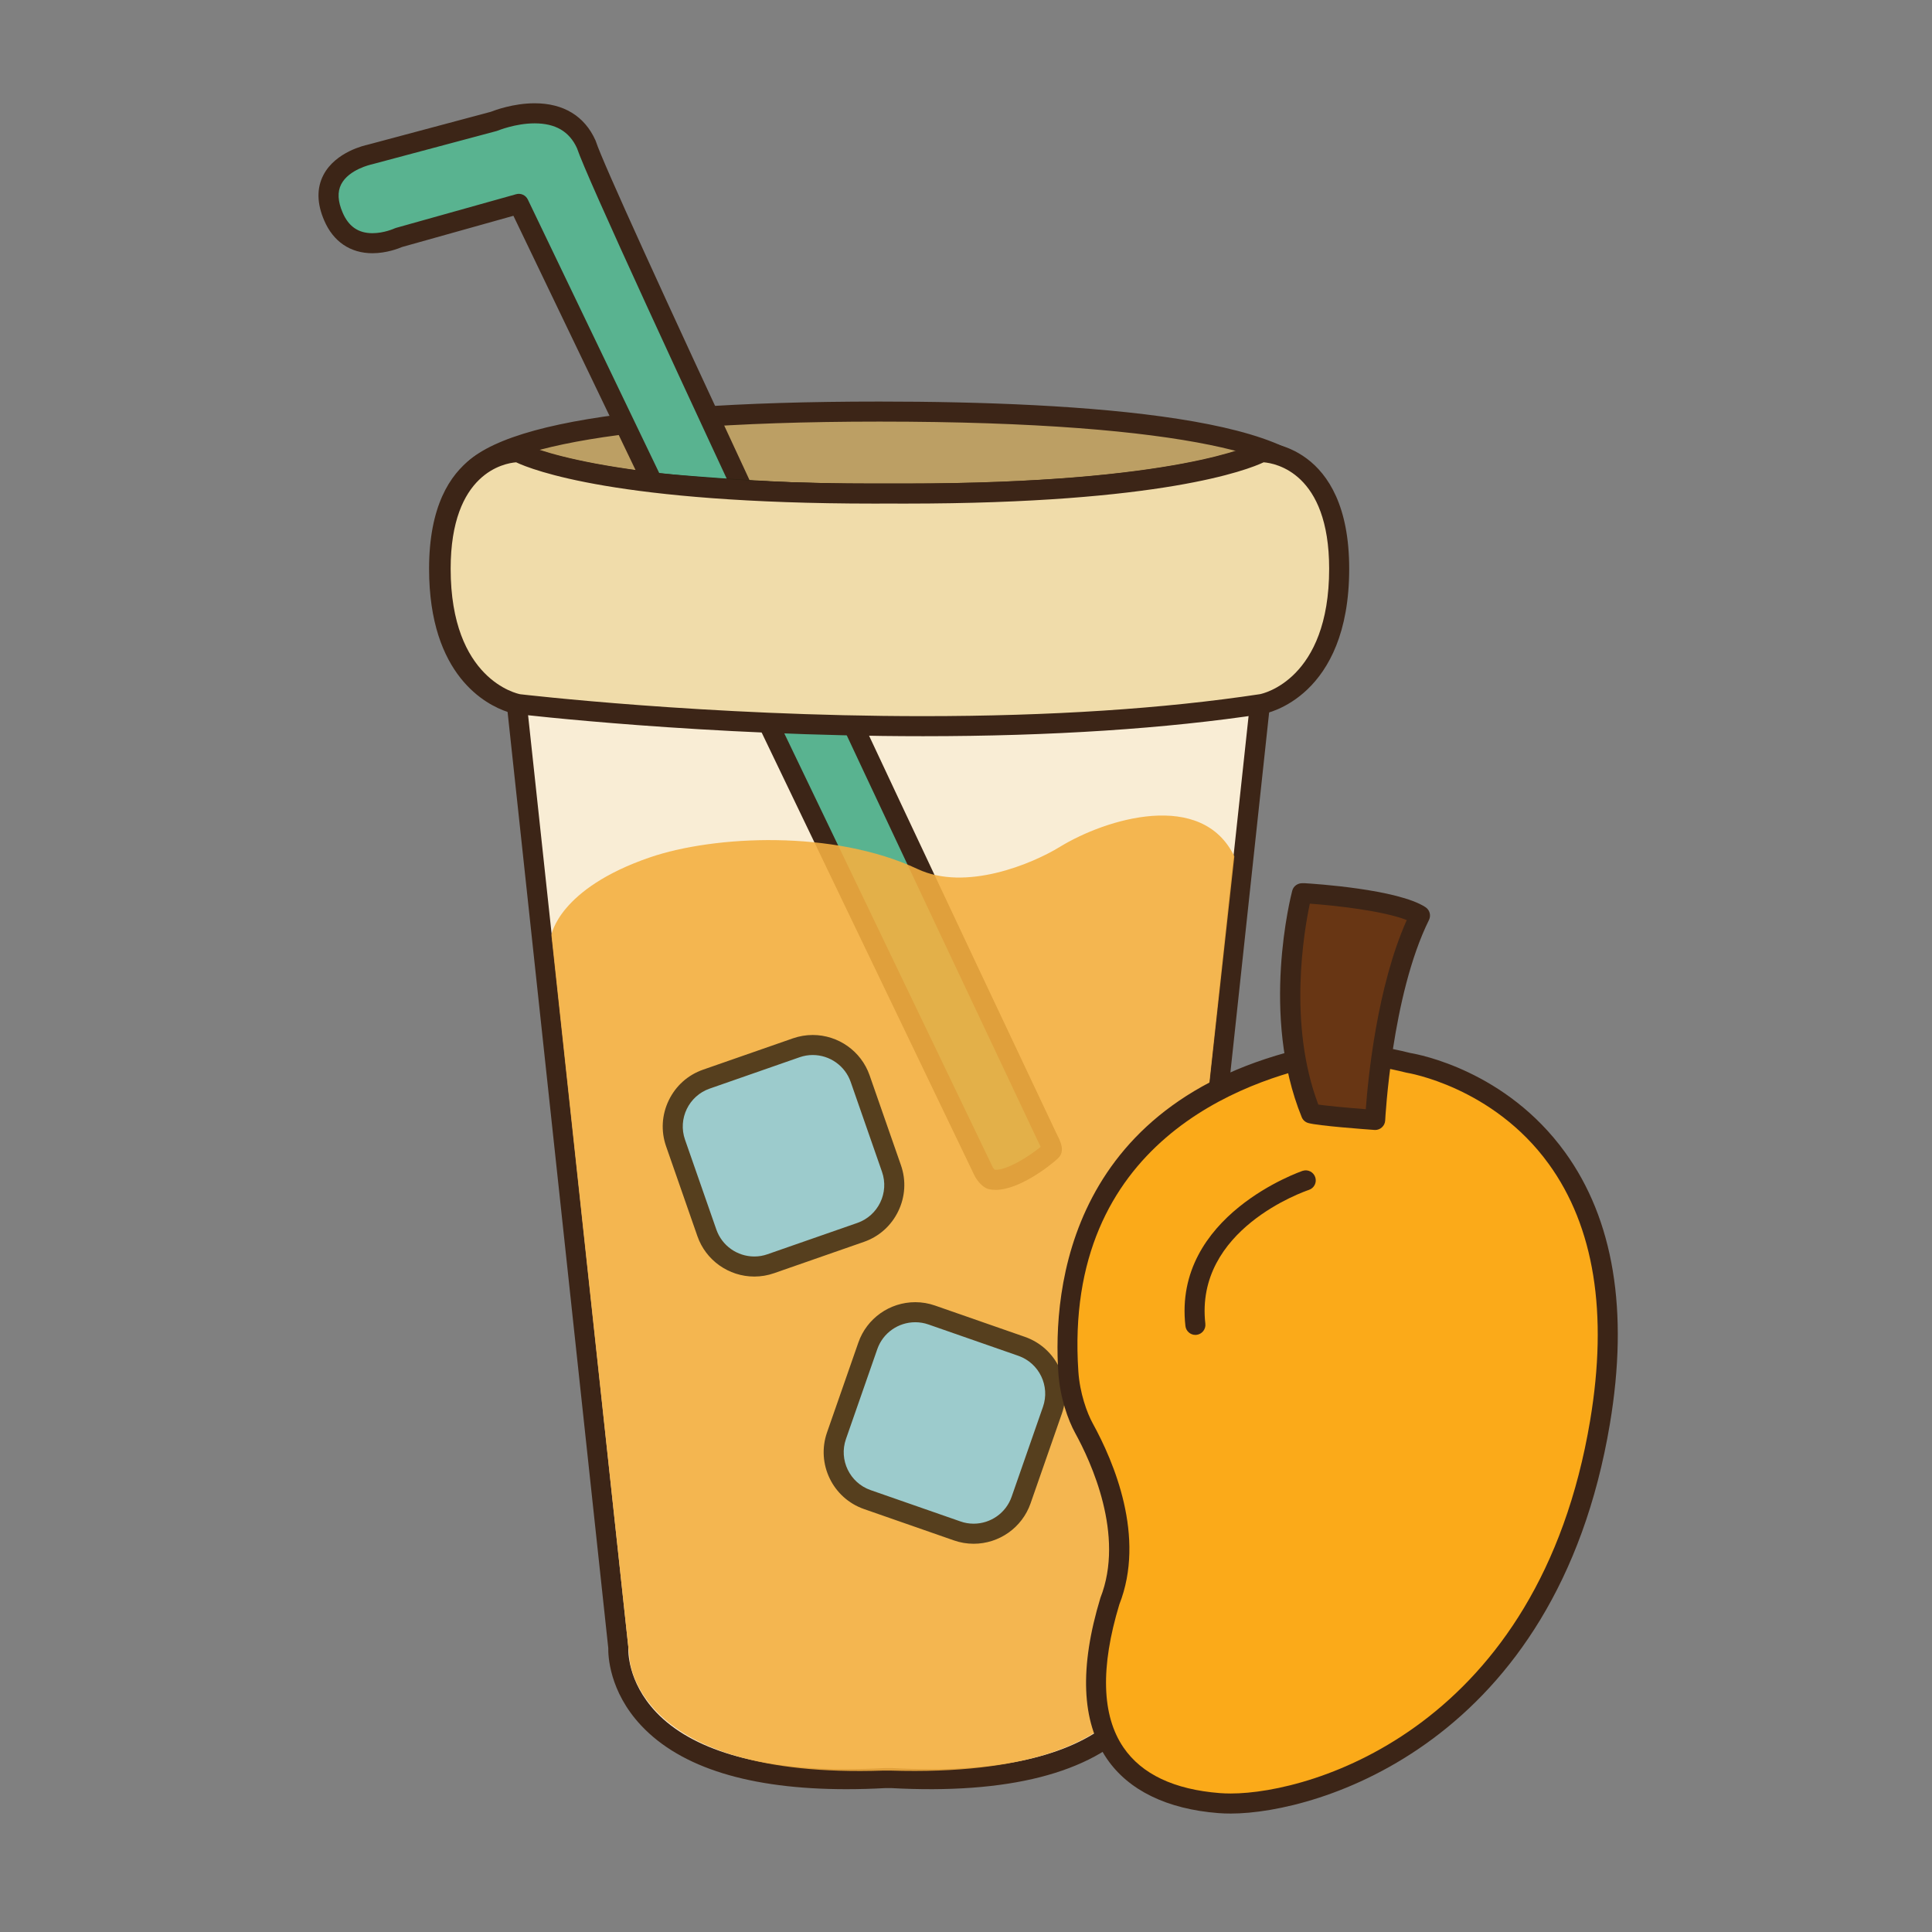 <?xml version="1.0" encoding="utf-8"?>
<!-- Generator: Adobe Illustrator 16.0.0, SVG Export Plug-In . SVG Version: 6.00 Build 0)  -->
<!DOCTYPE svg PUBLIC "-//W3C//DTD SVG 1.1//EN" "http://www.w3.org/Graphics/SVG/1.1/DTD/svg11.dtd">
<svg version="1.1" id="Layer_1" xmlns="http://www.w3.org/2000/svg" xmlns:xlink="http://www.w3.org/1999/xlink" x="0px" y="0px"
	 width="500px" height="500px" viewBox="0 0 500 500" enable-background="new 0 0 500 500" xml:space="preserve">
<rect x="0" y="0" width="500" height="500" fill="#808080" stroke="none"/>
<g id="Layer_1_copy_45">
	<g>
		<path fill="#BC9F64" d="M340.178,127.516c0,15.788-56.13,36.189-112.575,36.189c-56.44,0-107.963-20.401-107.963-36.189
			c0-15.796,51.522-21,107.963-21C284.048,106.517,340.178,111.72,340.178,127.516z"/>
		<path fill="#3C2517" d="M227.603,166.3c-54.764,0-110.557-19.571-110.557-38.784c0-15.654,37.198-23.593,110.557-23.593
			c52.542,0,115.173,4.089,115.173,23.593C342.775,146.362,283.572,166.3,227.603,166.3z M227.603,109.11
			c-77.687,0-105.369,9.509-105.369,18.406c0,12.958,48.222,33.595,105.369,33.595c58.583,0,109.985-20.939,109.985-33.595
			C337.588,119.024,308.784,109.11,227.603,109.11z"/>
	</g>
	<g>
		<path fill="#F9EDD5" d="M229.101,460.166c-71.351,3.891-69.081-33.729-69.081-33.729l-26.27-244.221
			c0,0-20.106-3.566-20.106-35.028c0-30.485,20.106-30.16,20.106-30.16s19.46,11.026,95.351,10.701h1.622
			c75.89,0.325,95.348-10.701,95.348-10.701s20.109-0.326,20.109,30.16c0,31.462-20.109,35.028-20.109,35.028l-26.269,244.221
			c0,0,2.269,37.62-69.08,33.729H229.101z"/>
		<path fill="#3C2517" d="M219.088,463.041c-24.977,0-42.852-5.529-53.114-16.436c-8.411-8.934-8.594-18.391-8.553-20.075
			l-26.06-242.282c-5.449-1.813-20.315-9.307-20.315-37.061c0-32.384,21.75-32.754,22.678-32.754c0.448,0,0.916,0.113,1.305,0.336
			c0.176,0.09,19.712,10.369,90.81,10.369l4.885-0.003l3.264,0.003c71.101,0,90.635-10.279,90.821-10.38
			c0.37-0.206,0.805-0.321,1.224-0.326l0,0c1.02,0,22.744,0.389,22.744,32.754c0,27.754-14.869,35.248-20.312,37.061L302.399,426.53
			c0.036,1.686-0.143,11.143-8.558,20.075c-11.602,12.327-33.004,17.793-63.261,16.15l-1.481,0.003
			c-3.338,0.188-6.749,0.281-10.002,0.281C219.099,463.041,219.095,463.041,219.088,463.041z M133.186,119.644
			c-2.964,0.232-16.947,2.658-16.947,27.543c0,28.714,17.246,32.336,17.979,32.479c1.12,0.209,1.987,1.136,2.111,2.272
			l26.27,244.221c0.019,0.142,0.019,0.288,0.01,0.433c-0.015,0.336-0.336,8.598,7.252,16.575
			c9.144,9.609,26.166,14.687,49.228,14.687c3.043,0,6.481-0.095,9.87-0.274l1.765-0.007c3.533,0.188,6.849,0.281,10.003,0.281
			c23.16,0,40.218-5.119,49.343-14.808c7.562-8.028,7.15-16.371,7.144-16.454c-0.012-0.145-0.004-0.291,0.011-0.433l26.271-244.221
			c0.123-1.148,0.99-2.079,2.126-2.28c0.722-0.135,17.968-3.757,17.968-32.471c0-24.86-13.953-27.304-16.946-27.543
			c-4.104,1.939-26.3,10.686-92.652,10.686l-4.886-0.007l-3.263,0.007C159.477,130.33,137.278,121.581,133.186,119.644z"/>
	</g>
	<g>
		<path fill="#59B390" d="M254.5,303.032C243.854,280.882,134.266,52.76,134.266,52.76l-31.095,8.716c0,0-12.114,5.723-16.881-5.438
			c-5.606-12.944,9.232-16.002,9.232-16.002l32.311-8.626c0,0,17.848-7.506,23.9,5.965c4.656,14.458,107.416,231.865,119.24,256.87
			c0.725,1.519,1.678,3.071,1.041,3.659c-2.654,2.463-10.921,8.391-15.545,7.312C256.062,305.126,255.012,304.113,254.5,303.032z"/>
		<path fill="#3C2517" d="M257.676,307.939c-0.627,0-1.232-0.066-1.793-0.197c-1.639-0.37-3.154-2.396-3.724-3.588L132.872,55.847
			l-28.82,8.077c-0.858,0.37-4.006,1.611-7.669,1.611c-5.711,0-10.145-3.013-12.478-8.478c-1.904-4.399-1.973-8.366-0.2-11.774
			c3.139-6.048,10.966-7.723,11.294-7.79l32.005-8.552c1-0.396,5.875-2.213,11.358-2.213c7.479,0,12.921,3.312,15.74,9.58
			c0.037,0.086,0.074,0.176,0.104,0.269c3.453,10.735,66.322,144.915,119.108,256.556l0.34,0.692
			c0.83,1.655,2.078,4.168,0.128,5.979C271.51,301.915,263.673,307.939,257.676,307.939z M257.438,302.741
			c3.059,0.202,8.845-3.413,11.896-5.943c-0.104-0.225-0.223-0.46-0.32-0.657l-0.385-0.785
			c-19.07-40.328-114.157-241.652-119.315-257.033c-1.984-4.307-5.564-6.399-10.951-6.399c-4.953,0-9.483,1.865-9.532,1.88
			c-0.107,0.044-0.22,0.083-0.332,0.112l-32.303,8.627c-0.193,0.044-5.912,1.301-7.897,5.151c-1.005,1.958-0.882,4.418,0.373,7.314
			c1.536,3.6,4.056,5.342,7.712,5.342c3.02,0,5.662-1.208,5.688-1.219c0.127-0.06,0.266-0.112,0.4-0.15l31.096-8.716
			c1.214-0.344,2.489,0.24,3.033,1.372l120.239,250.28C256.98,302.217,257.243,302.536,257.438,302.741z"/>
	</g>
	<g opacity="0.89">
		<path fill="#F4AF40" d="M319.444,221.63l-22.309,202.857c0,0,5.211,35.962-66.858,33.734h-1.574
			c-65.168,2.228-65.818-29.41-65.818-29.41L142.701,242c0,0,1.824-11.999,25.5-20.113c16.614-5.688,47.499-7.207,69.299,3.027
			c12.432,5.843,29.596-1.337,36.757-5.725C286.255,211.837,311.082,204.298,319.444,221.63z"/>
	</g>
	<g opacity="0.79">
		<g>
			<path fill="#84D0EC" d="M230.72,302.419c2.348,6.74-1.241,14.174-7.98,16.521l-23.275,8.115
				c-6.739,2.348-14.174-1.246-16.521-7.979l-8.111-23.275c-2.351-6.737,1.241-14.174,7.977-16.524l23.275-8.11
				c6.738-2.353,14.17,1.245,16.521,7.983L230.72,302.419z"/>
		</g>
		<g>
			<path fill="#2C2010" d="M195.226,330.37c-6.635,0-12.556-4.196-14.734-10.442l-8.111-23.275
				c-1.363-3.913-1.117-8.133,0.694-11.887c1.813-3.757,4.964-6.574,8.882-7.938l23.275-8.113c1.645-0.568,3.357-0.861,5.09-0.861
				c6.636,0,12.557,4.194,14.731,10.439l8.115,23.273c1.365,3.914,1.117,8.139-0.699,11.892c-1.81,3.752-4.964,6.571-8.878,7.935
				l-23.274,8.114C198.672,330.079,196.959,330.37,195.226,330.37z M210.321,273.036c-1.15,0-2.291,0.198-3.383,0.577l-23.277,8.117
				c-5.401,1.881-8.269,7.808-6.382,13.215l8.116,23.272c1.45,4.165,5.4,6.962,9.83,6.962c1.15,0,2.287-0.19,3.386-0.576
				l23.272-8.111c5.404-1.885,8.268-7.812,6.384-13.217L220.156,280C218.703,275.836,214.752,273.036,210.321,273.036z"/>
		</g>
	</g>
	<g opacity="0.79">
		<g>
			<path fill="#84D0EC" d="M264.256,388.225c-2.354,6.738-9.785,10.332-16.521,7.983l-23.275-8.114
				c-6.735-2.352-10.328-9.785-7.979-16.525l8.117-23.271c2.349-6.738,9.783-10.326,16.521-7.979l23.271,8.109
				c6.738,2.352,10.326,9.789,7.979,16.523L264.256,388.225z"/>
		</g>
		<g>
			<path fill="#2C2010" d="M251.975,399.523c-1.736,0-3.452-0.291-5.096-0.865l-23.272-8.116
				c-8.107-2.821-12.401-11.717-9.576-19.825l8.114-23.271c2.176-6.245,8.097-10.442,14.731-10.442c1.733,0,3.449,0.292,5.095,0.867
				l23.271,8.11c8.107,2.826,12.402,11.722,9.578,19.83l-8.116,23.271C264.525,395.327,258.604,399.523,251.975,399.523z
				 M236.876,342.193c-4.429,0-8.38,2.791-9.83,6.955l-8.116,23.275c-1.884,5.405,0.981,11.334,6.386,13.219l23.271,8.112
				c1.092,0.386,2.235,0.576,3.388,0.576c4.426,0,8.381-2.797,9.83-6.959l8.114-23.276c1.884-5.4-0.979-11.332-6.381-13.216
				l-23.271-8.112C239.167,342.384,238.031,342.193,236.876,342.193z"/>
		</g>
	</g>
	<g>
		<path fill="#B5E2E9" d="M170.556,125.086c0,0,27.104,2.467,43.636,2.553"/>
		<path fill="#2C2010" d="M214.191,130.237c-0.005,0-0.008,0-0.015,0c-16.45-0.09-43.584-2.542-43.853-2.565
			c-1.428-0.134-2.478-1.394-2.352-2.822c0.131-1.424,1.38-2.456,2.822-2.351c0.27,0.03,27.182,2.459,43.411,2.549
			c1.431,0.008,2.586,1.174,2.58,2.61C216.777,129.082,215.618,130.237,214.191,130.237z"/>
	</g>
	<g>
		<path fill="#F0DCAA" d="M326.468,182.215c0,0,20.105-3.566,20.105-35.028c0-30.485-20.105-30.16-20.105-30.16
			s-19.459,11.026-95.352,10.701h-1.623c-75.892,0.325-95.352-10.701-95.352-10.701s-20.108-0.326-20.108,30.16
			c0,31.462,20.108,35.028,20.108,35.028S241.589,195.081,326.468,182.215z"/>
		<path fill="#3C2517" d="M238.892,190.528c-0.006,0-0.009,0-0.009,0c-56.485,0-104.568-5.681-105.047-5.737
			c-1.055-0.184-22.397-4.351-22.397-37.603c0-32.384,21.754-32.754,22.682-32.754c0.448,0,0.912,0.113,1.301,0.336
			c0.174,0.094,19.705,10.369,90.81,10.369l4.886-0.003l3.264,0.003c71.093,0,90.638-10.279,90.824-10.38
			c0.366-0.206,0.8-0.321,1.222-0.326h0.004c1.018,0,22.74,0.389,22.74,32.754c0,33.252-21.342,37.419-22.246,37.584
			C301.701,188.592,272.102,190.528,238.892,190.528z M133.573,119.644c-2.959,0.232-16.942,2.658-16.942,27.543
			c0,28.714,17.251,32.336,17.982,32.479c0.314,0.029,48.109,5.673,104.27,5.673h0.009c32.947,0,62.278-1.914,87.188-5.688
			c0.653-0.127,17.903-3.749,17.903-32.463c0-24.86-13.957-27.304-16.951-27.543c-4.101,1.937-26.302,10.683-92.648,10.686
			l-4.89-0.007l-3.263,0.007C159.862,130.33,137.671,121.581,133.573,119.644z"/>
	</g>
	<g>
		<g>
			<path fill="#FBAA19" d="M364.447,275.051c0,0,63.58,9.691,49.642,92.985c-13.945,83.304-76.843,100.297-98.604,98.604
				c-21.757-1.704-39.777-14.281-28.22-52.364c6.606-16.789-1.996-36.041-6.752-44.68c-1.6-2.912-3.617-8.41-4.025-14.48
				c-1.42-21.073,2.509-69.604,65.856-82.272C350.136,271.307,364.447,275.051,364.447,275.051z"/>
			<path fill="#3C2517" d="M318.517,469.346c-1.149,0-2.227-0.041-3.231-0.119c-13.284-1.039-23.252-5.905-28.822-14.064
				c-6.578-9.633-7.14-23.635-1.679-41.637c6.384-16.236-2.451-35.248-6.541-42.678c-1.815-3.306-3.91-9.129-4.345-15.562
				c-1.428-21.179,2.334-71.87,67.938-84.987c1.418-0.279,3.084-0.422,4.956-0.422c7.655,0,16.94,2.314,18.188,2.635
				c2.187,0.359,24.729,4.547,40.031,25.668c12.606,17.411,16.521,41.062,11.632,70.286
				C402.797,451.22,341.117,469.346,318.517,469.346z M346.793,275.066c-1.531,0-2.862,0.107-3.942,0.324
				c-20.51,4.102-67.782,20.062-63.771,79.553c0.373,5.593,2.23,10.713,3.707,13.402c5.521,10.025,13.755,29.447,6.895,46.885
				c-4.916,16.219-4.58,28.735,1.067,37.008c4.718,6.915,13.108,10.889,24.942,11.814c0.874,0.063,1.814,0.103,2.824,0.103
				c21.377,0,79.759-17.346,93.013-96.544c4.649-27.807,1.046-50.145-10.718-66.385c-14.493-20.008-36.53-23.572-36.757-23.606
				c-0.089-0.017-0.176-0.031-0.262-0.058C363.692,277.541,354.161,275.066,346.793,275.066z"/>
		</g>
		<g>
			<path fill="#3C2517" d="M309.366,345.475c-1.304,0-2.426-0.982-2.578-2.304c-3.26-28.616,29.984-40.038,30.317-40.149
				c1.362-0.461,2.824,0.283,3.28,1.641c0.456,1.354-0.275,2.824-1.638,3.281c-1.207,0.408-29.585,10.22-26.803,34.644
				c0.161,1.42-0.861,2.705-2.287,2.87C309.562,345.471,309.46,345.475,309.366,345.475z"/>
		</g>
		<g>
			<path fill="#683614" d="M337.457,231.158c0,0,23.233,1.365,30.032,5.782c-10.028,20.229-11.599,52.901-11.599,52.901
				s-14.227-1.017-16.606-1.7c-10.537-25.84-2.344-56.982-2.344-56.982"/>
			<path fill="#3C2517" d="M355.892,292.436c-0.061,0-0.124,0-0.184-0.008c-2.422-0.172-14.626-1.072-17.134-1.794
				c-0.771-0.217-1.396-0.778-1.689-1.514c-10.743-26.337-2.796-57.312-2.452-58.621c0.329-1.248,1.543-2.015,2.764-1.921
				c0.135-0.008,0.272-0.011,0.41-0.008c2.444,0.143,24.132,1.537,31.297,6.197c1.105,0.718,1.499,2.146,0.913,3.327
				c-9.666,19.497-11.315,51.549-11.33,51.87c-0.034,0.698-0.35,1.353-0.875,1.815C357.14,292.204,356.527,292.436,355.892,292.436z
				 M341.179,285.864c2.341,0.341,7.33,0.812,12.287,1.196c0.583-7.941,2.896-31.727,10.604-48.943
				c-6.069-2.421-18.659-3.786-25.084-4.253C337.475,240.947,333.301,265.139,341.179,285.864z"/>
		</g>
	</g>
</g>
</svg>
